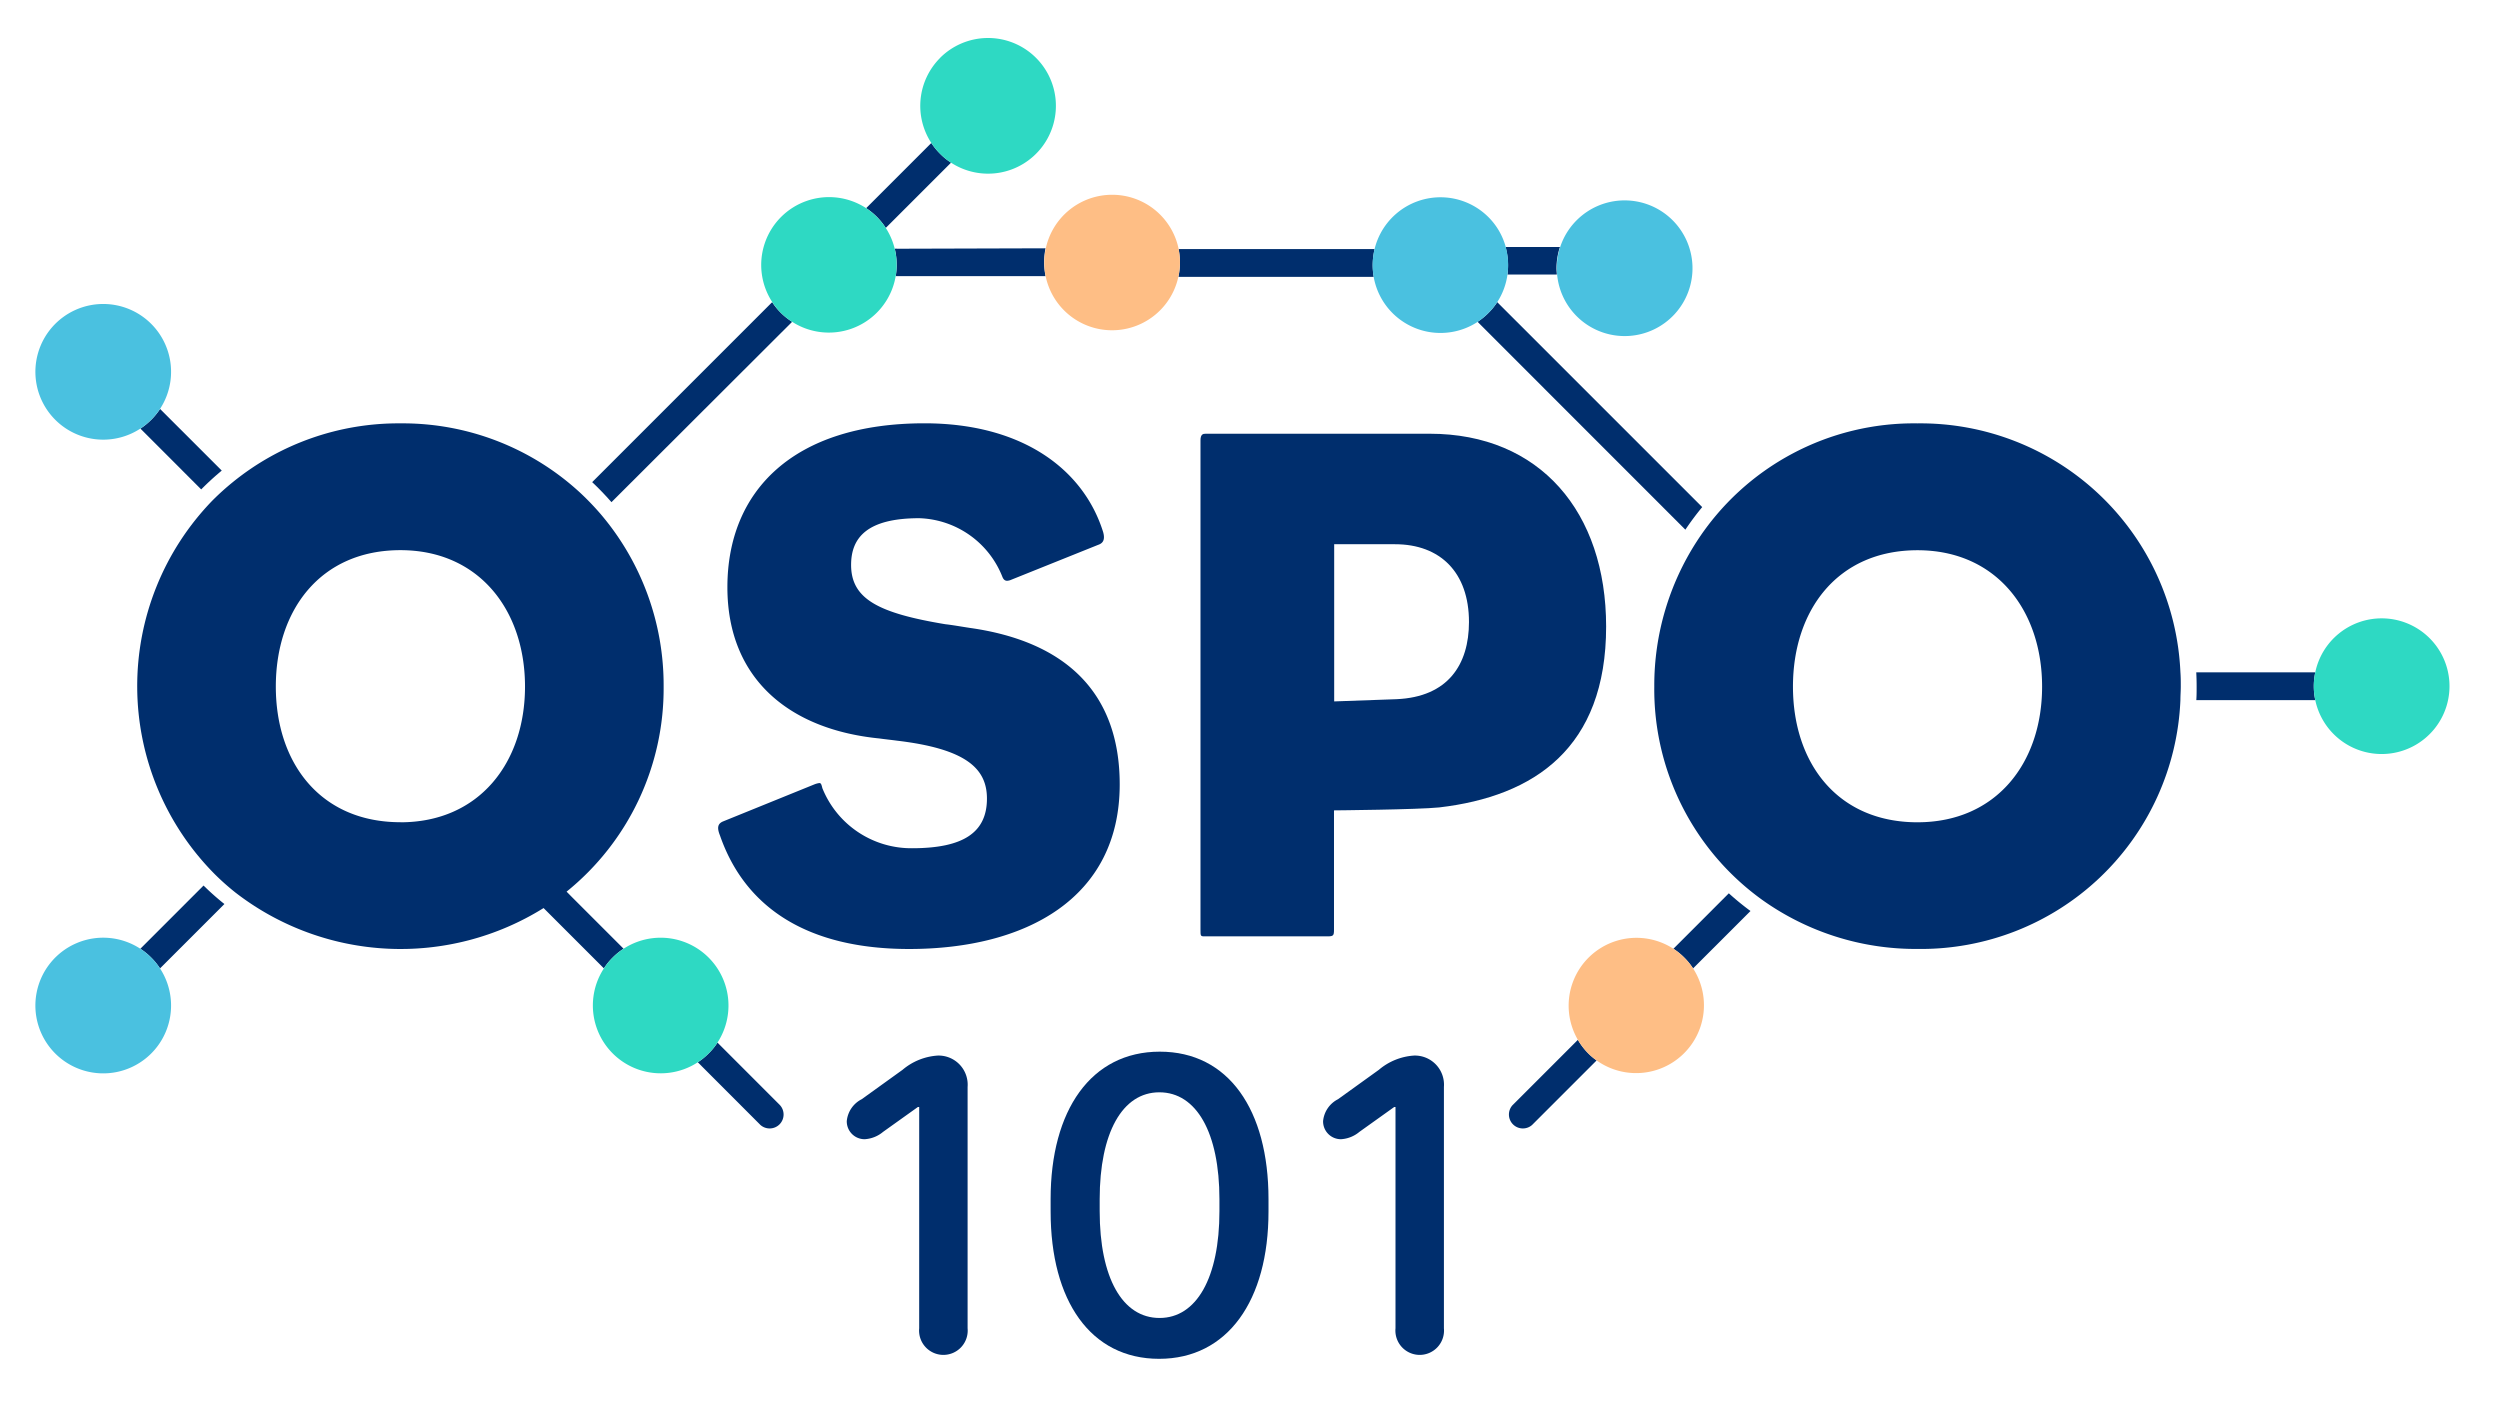 <svg id="Layer_1" data-name="Layer 1" xmlns="http://www.w3.org/2000/svg" viewBox="0 0 217.251 122.79"><defs><style>.cls-1{fill:#002e6d;}.cls-2{fill:#febe85;}.cls-3{fill:#4ac1e0;}.cls-4{fill:#2ed9c3;}</style></defs><path class="cls-1" d="M137.119,90.362l-5.691,5.691a1.211,1.211,0,0,0,1.709,1.709l5.611-5.611a5.101,5.101,0,0,1-.723-.606A5.792,5.792,0,0,1,137.119,90.362Z"/><path class="cls-1" d="M130.999,23.86h4.287c0-.182-.027-.364-.027-.536a5.927,5.927,0,0,1,.3-1.859h-4.726A5.943,5.943,0,0,1,130.999,23.86Z"/><path class="cls-1" d="M77.996,21.615a1.751,1.751,0,0,0-.241,0,5.841,5.841,0,0,1,.086,2.379.766.766,0,0,0,.155,0H90.857a5.986,5.986,0,0,1,0-2.417Z"/><path class="cls-1" d="M53.137,43.639,68.838,27.965a5.734,5.734,0,0,1-.97-.766,5.568,5.568,0,0,1-.766-.943L51.46,41.898C52.049,42.45,52.606,43.034,53.137,43.639Z"/><path class="cls-1" d="M76.972,19.809l5.675-5.675a5.568,5.568,0,0,1-.948-.766,5.735,5.735,0,0,1-.766-.943l-5.664,5.664a5.733,5.733,0,0,1,.943.766A5.569,5.569,0,0,1,76.972,19.809Z"/><path class="cls-1" d="M119.376,24.059a5.927,5.927,0,0,1,.08-2.417H102.421a6.121,6.121,0,0,1,.118,1.184,5.83,5.83,0,0,1-.134,1.232Z"/><path class="cls-1" d="M12.196,82.447a5.734,5.734,0,0,1,.943.766,5.567,5.567,0,0,1,.766.943l5.595-5.595A22.431,22.431,0,0,1,17.689,76.954Z"/><path class="cls-1" d="M145.419,82.447a5.734,5.734,0,0,1,.943.766,5.567,5.567,0,0,1,.766.943l4.989-4.989q-.981-.723-1.881-1.538Z"/><path class="cls-1" d="M19.27,40.896l-5.359-5.359a5.895,5.895,0,0,1-1.709,1.709L17.485,42.53A23.531,23.531,0,0,1,19.27,40.896Z"/><path class="cls-1" d="M201.198,58.424H190.856q.032.611.032,1.238c0,.397,0,.788-.027,1.179h10.337A5.739,5.739,0,0,1,201.198,58.424Z"/><path class="cls-1" d="M147.922,44.068,130.109,26.256a5.568,5.568,0,0,1-.766.943,5.734,5.734,0,0,1-.943.766l18.059,18.064A23.887,23.887,0,0,1,147.922,44.068Z"/><path class="cls-1" d="M57.67,59.662a22.935,22.935,0,0,0-5.514-15.037A23.469,23.469,0,0,0,50.479,42.878a22.732,22.732,0,0,0-15.68-6.088A22.823,22.823,0,0,0,20.245,41.887a22.26,22.26,0,0,0-1.784,1.608A23.176,23.176,0,0,0,18.659,75.963a21.316,21.316,0,0,0,1.811,1.608A23.46,23.46,0,0,0,47.237,78.91l.493.493.504.504,4.244,4.244a5.568,5.568,0,0,1,.766-.943,5.735,5.735,0,0,1,.943-.766L50.211,78.466l-.493-.493-.482-.488A22.694,22.694,0,0,0,57.67,59.662ZM34.799,71.451c-6.966,0-10.83-5.155-10.83-11.789s3.869-11.853,10.83-11.853c6.827,0,10.825,5.219,10.825,11.853s-3.998,11.795-10.825,11.795Z"/><path class="cls-1" d="M63.211,51.029c0,7.99,5.418,12.373,13.215,13.145.45.064,1.072.129,1.543.193,5.927.707,7.797,2.385,7.797,5.026,0,2.963-2.063,4.319-6.505,4.319A8.332,8.332,0,0,1,71.464,68.493c-.08-.322-.113-.445-.263-.445a1.8,1.8,0,0,0-.45.123l-7.926,3.215c-.45.193-.536.536-.257,1.222,2.192,6.318,7.668,9.86,16.435,9.86,10.112,0,18.3-4.383,18.3-14.302,0-8.038-4.769-12.438-13.016-13.6-.841-.129-1.549-.257-2.143-.322-5.803-.965-8.183-2.192-8.183-5.155,0-2.385,1.415-4.057,5.927-4.057a8.038,8.038,0,0,1,7.218,5.091c.086.214.204.348.413.348a1.002,1.002,0,0,0,.359-.091l7.54-3.028c.386-.129.643-.391.45-1.099C94.19,40.842,88.901,36.785,80.327,36.785,68.95,36.791,63.211,42.653,63.211,51.029Z"/><path class="cls-1" d="M124.236,37.691H104.773c-.225,0-.45.043-.45.579v42.516c0,.536,0,.584.338.584h10.68c.536,0,.584-.064.584-.584V70.422s7.277-.064,9.147-.257c8.247-.965,14.501-5.155,14.501-15.722C139.573,44.518,133.839,37.691,124.236,37.691Zm-2.883,23.069-5.412.193V47.294h5.284c3.928,0,6.43,2.444,6.43,6.763C127.65,57.743,125.844,60.567,121.353,60.76Z"/><path class="cls-1" d="M166.634,36.791A22.474,22.474,0,0,0,147.466,47.026a23.043,23.043,0,0,0-3.708,12.63,22.539,22.539,0,0,0,9.346,18.52,22.967,22.967,0,0,0,13.531,4.287A22.56,22.56,0,0,0,189.479,60.83c0-.391.032-.782.032-1.179s0-.831-.032-1.238A22.614,22.614,0,0,0,166.634,36.791Zm0,34.666c-6.966,0-10.825-5.155-10.825-11.789s3.864-11.853,10.825-11.853c6.832,0,10.825,5.219,10.825,11.853S173.467,71.456,166.634,71.456Z"/><path class="cls-1" d="M62.349,90.603a5.568,5.568,0,0,1-.766.943,5.734,5.734,0,0,1-.943.766l5.444,5.45a1.211,1.211,0,0,0,1.709-1.709Z"/><path class="cls-2" d="M147.129,84.156a5.567,5.567,0,0,0-.766-.943,5.734,5.734,0,0,0-.943-.766,5.895,5.895,0,0,0-8.301,7.915,5.793,5.793,0,0,0,.906,1.184,5.102,5.102,0,0,0,.723.606,5.895,5.895,0,0,0,8.381-7.995Z"/><path class="cls-2" d="M96.644,16.926a5.895,5.895,0,0,0-5.771,4.689,5.986,5.986,0,0,0,0,2.417,5.895,5.895,0,0,0,11.532,0,5.83,5.83,0,0,0,.134-1.232,6.119,6.119,0,0,0-.118-1.184A5.895,5.895,0,0,0,96.644,16.926Z"/><path class="cls-3" d="M141.181,17.414a5.895,5.895,0,0,0-5.895,5.895,3.452,3.452,0,0,0,.027.536,5.895,5.895,0,1,0,5.895-6.43Z"/><path class="cls-3" d="M13.139,83.213a5.734,5.734,0,0,0-.943-.766,5.895,5.895,0,1,0,1.709,1.709A5.567,5.567,0,0,0,13.139,83.213Z"/><path class="cls-3" d="M12.196,37.246a5.895,5.895,0,1,0-6.45,0A5.895,5.895,0,0,0,12.196,37.246Z"/><path class="cls-3" d="M129.343,18.866A5.895,5.895,0,1,0,128.4,27.976a5.733,5.733,0,0,0,.943-.777,5.568,5.568,0,0,0,.766-.943,5.825,5.825,0,0,0,.89-2.395,5.943,5.943,0,0,0-.155-2.417A5.82,5.82,0,0,0,129.343,18.866Z"/><path class="cls-4" d="M81.699,5.03a5.895,5.895,0,0,0-.766,7.395,5.734,5.734,0,0,0,.766.943,5.567,5.567,0,0,0,.943.766,5.895,5.895,0,1,0-.943-9.11Z"/><path class="cls-4" d="M76.972,19.809a5.568,5.568,0,0,0-.766-.943,5.733,5.733,0,0,0-.938-.777,5.895,5.895,0,0,0-8.161,8.156,5.567,5.567,0,0,0,.761.954,5.734,5.734,0,0,0,.97.766,5.892,5.892,0,0,0,8.135-8.156Z"/><path class="cls-4" d="M206.937,53.735a5.895,5.895,0,0,0-5.739,4.689,5.739,5.739,0,0,0,0,2.417,5.895,5.895,0,1,0,5.766-7.106Z"/><path class="cls-4" d="M54.187,82.447a5.733,5.733,0,0,0-.943.766,5.568,5.568,0,0,0-.766.943,5.895,5.895,0,0,0,8.161,8.156,5.734,5.734,0,0,0,.943-.766,5.568,5.568,0,0,0,.766-.943,5.895,5.895,0,0,0-8.161-8.156Z"/><path class="cls-1" d="M79.878,96.199h-.113l-3.024,2.16a2.743,2.743,0,0,1-1.597.639,1.548,1.548,0,0,1-1.559-1.578,2.388,2.388,0,0,1,1.296-1.897l3.55-2.555a5.245,5.245,0,0,1,3.062-1.239,2.531,2.531,0,0,1,2.592,2.724V115.433a2.113,2.113,0,1,1-4.208,0Z"/><path class="cls-1" d="M91.299,104.201c0-7.721,3.513-12.811,9.486-12.811s9.448,5.053,9.448,12.811v1.089c0,7.721-3.55,12.792-9.504,12.792-5.954,0-9.429-5.034-9.429-12.792Zm4.264,1.052c0,5.785,1.973,9.279,5.203,9.279,3.212,0,5.203-3.494,5.203-9.279v-1.033c0-5.785-1.991-9.298-5.222-9.298-3.212,0-5.185,3.513-5.185,9.298Z"/><path class="cls-1" d="M121.27,96.199h-.113l-3.024,2.16a2.743,2.743,0,0,1-1.597.639,1.548,1.548,0,0,1-1.559-1.578,2.388,2.388,0,0,1,1.296-1.897l3.55-2.555a5.245,5.245,0,0,1,3.062-1.239,2.531,2.531,0,0,1,2.592,2.724V115.433a2.113,2.113,0,1,1-4.208,0Z"/></svg>